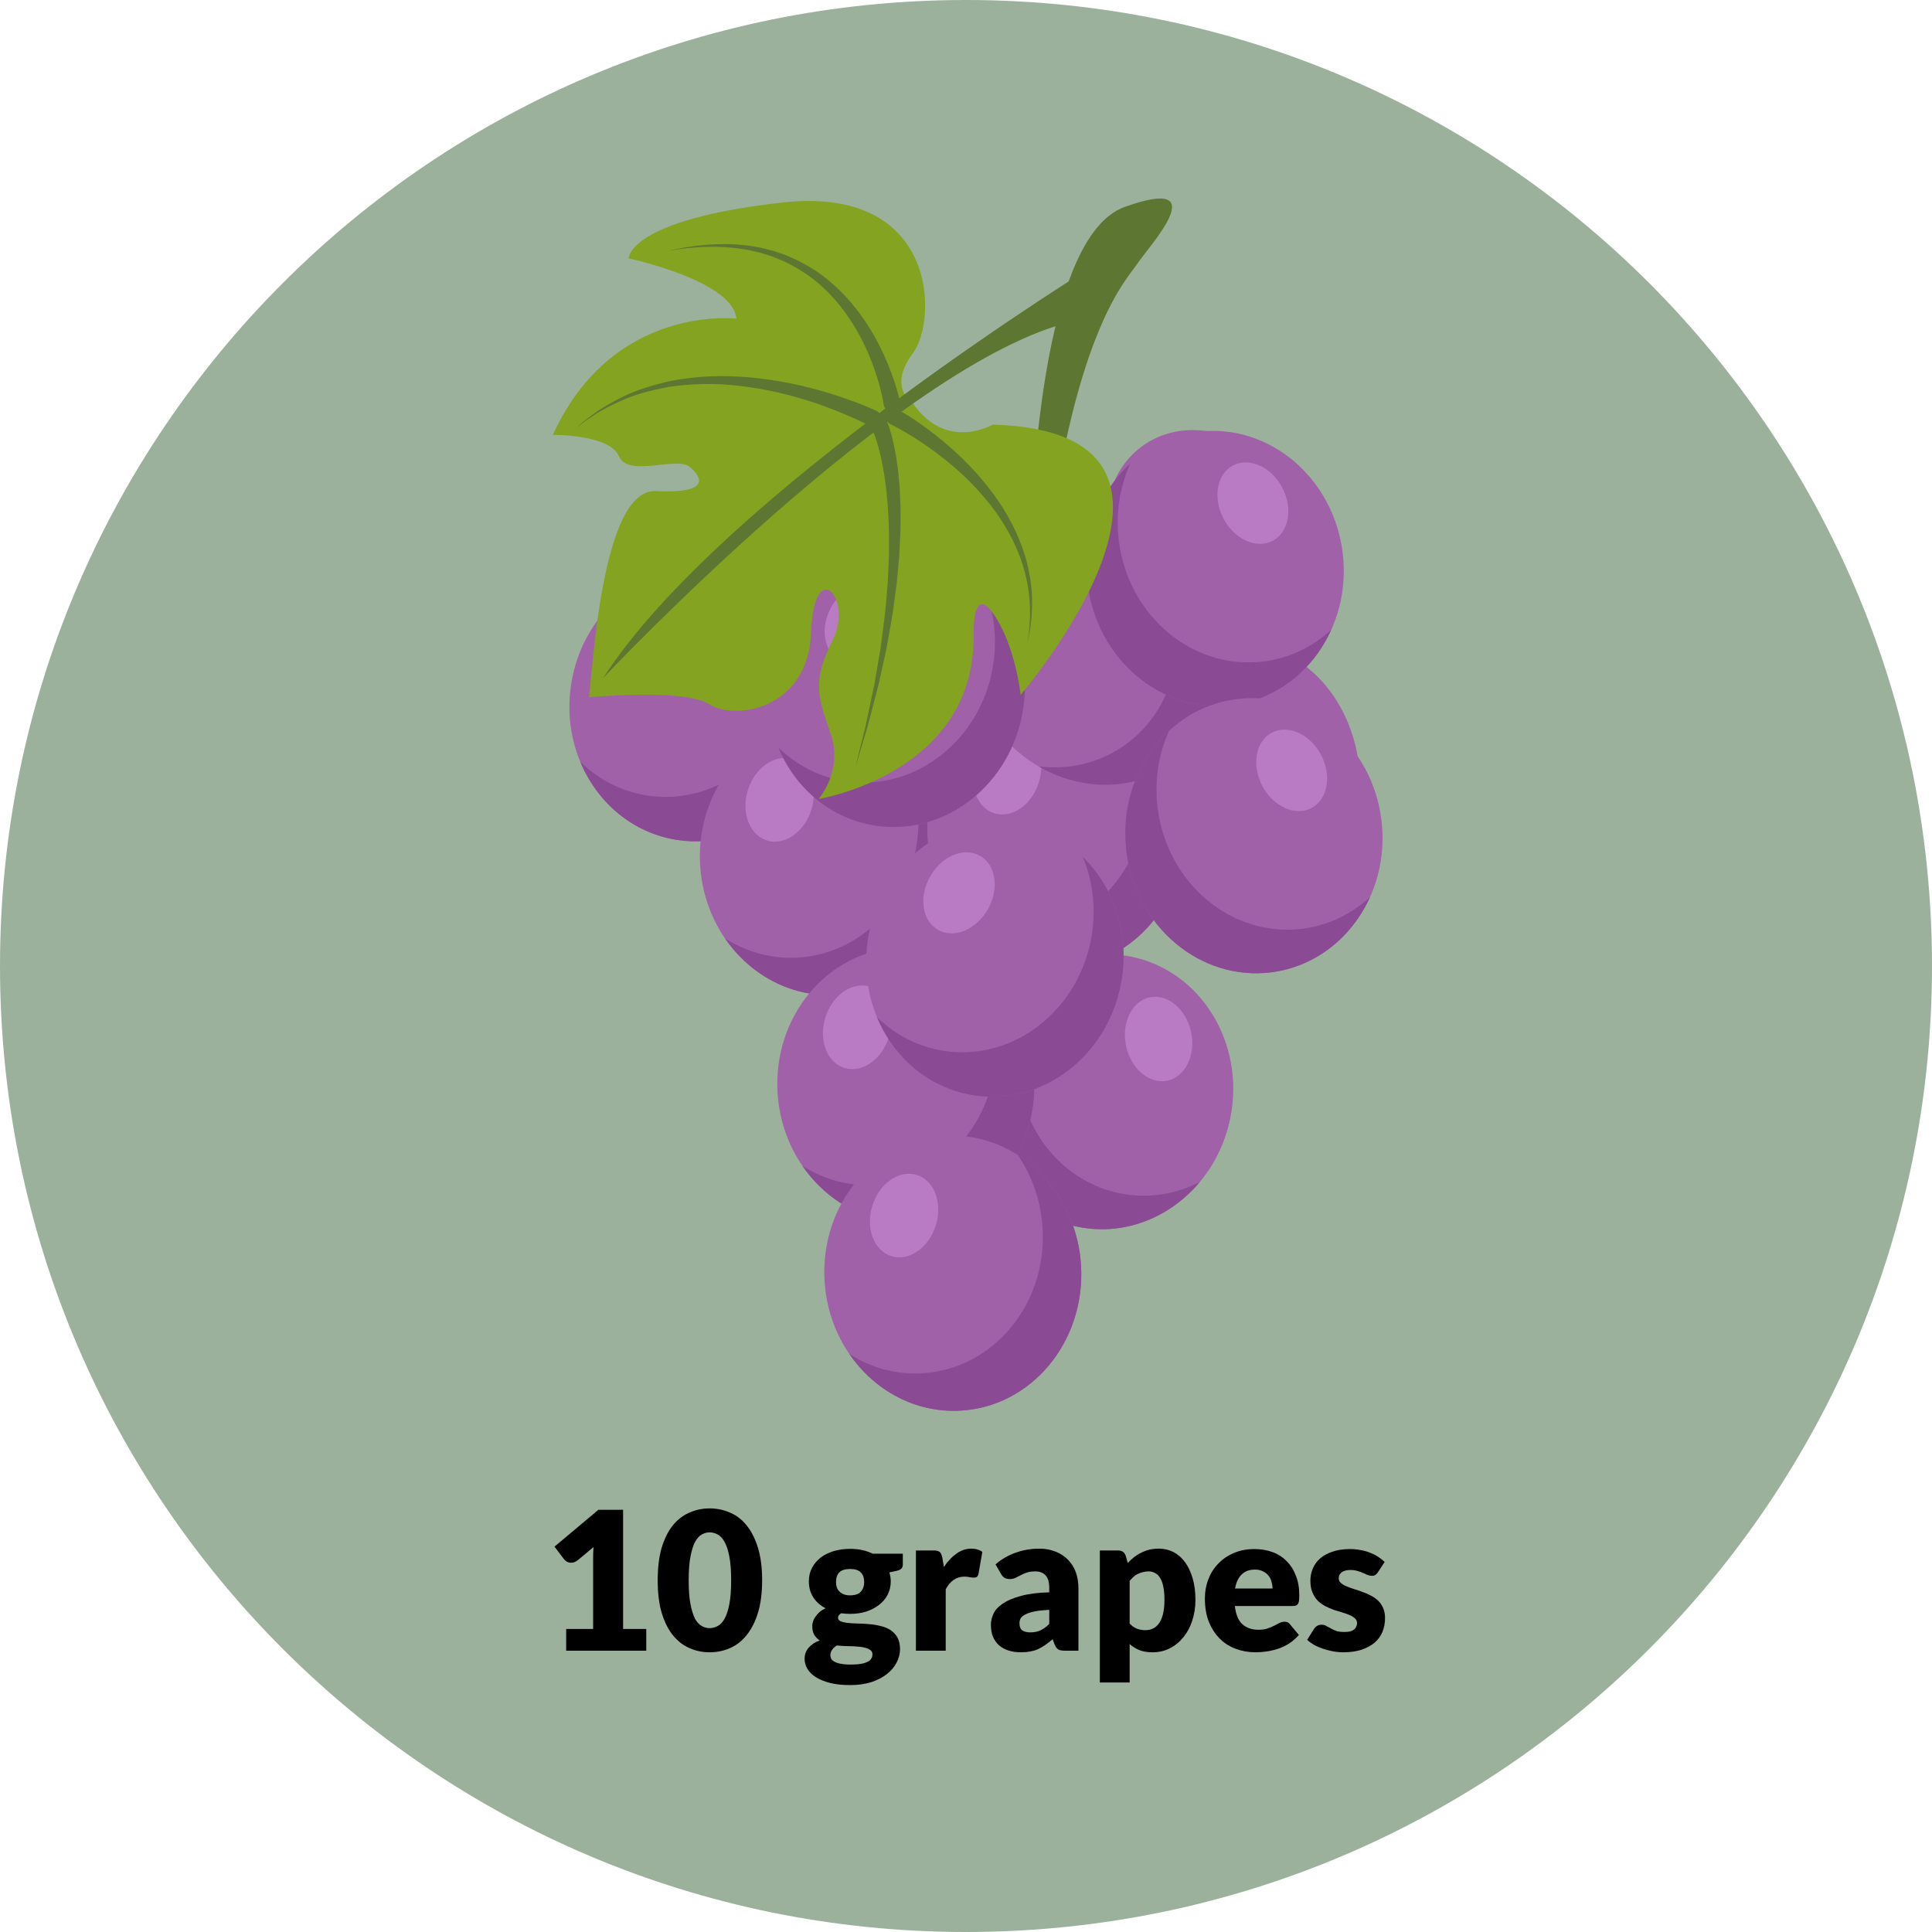 <svg xmlns="http://www.w3.org/2000/svg" xmlns:xlink="http://www.w3.org/1999/xlink" width="200" zoomAndPan="magnify" viewBox="0 0 150 150" height="200" preserveAspectRatio="xMidYMid meet" version="1.0"><defs><g/><clipPath id="8a9618c16f"><path d="M 75 0 C 33.578 0 0 33.578 0 75 C 0 116.422 33.578 150 75 150 C 116.422 150 150 116.422 150 75 C 150 33.578 116.422 0 75 0 Z M 75 0 " clip-rule="nonzero"/></clipPath><clipPath id="9a028a23ba"><path d="M 63.906 88.043 L 84 88.043 L 84 109.539 L 63.906 109.539 Z M 63.906 88.043 " clip-rule="nonzero"/></clipPath><clipPath id="49740a142c"><path d="M 65.781 89.574 L 84 89.574 L 84 109.539 L 65.781 109.539 Z M 65.781 89.574 " clip-rule="nonzero"/></clipPath><clipPath id="494d744ea6"><path d="M 87.273 54.195 L 107.344 54.195 L 107.344 75.625 L 87.273 75.625 Z M 87.273 54.195 " clip-rule="nonzero"/></clipPath><clipPath id="b163ed1d34"><path d="M 42.887 15 L 87 15 L 87 63 L 42.887 63 Z M 42.887 15 " clip-rule="nonzero"/></clipPath></defs><g clip-path="url(#8a9618c16f)"><rect x="-15" width="180" fill="#9cb19c" y="-15" height="180" fill-opacity="1"/></g><path fill="#a061a8" d="M 86.434 75 C 85.543 80.84 80.406 84.898 74.957 84.07 C 69.512 83.246 65.82 77.844 66.711 72.008 C 67.602 66.172 72.738 62.109 78.188 62.938 C 83.633 63.762 87.324 69.164 86.434 75 " fill-opacity="1" fill-rule="nonzero"/><path fill="#8a4a94" d="M 83.398 65.555 C 84.148 67.363 84.434 69.43 84.109 71.551 C 83.219 77.387 78.082 81.449 72.637 80.621 C 70.605 80.312 68.82 79.371 67.426 78.004 C 68.742 81.168 71.492 83.547 74.957 84.07 C 80.406 84.898 85.543 80.84 86.434 75 C 86.992 71.34 85.746 67.852 83.398 65.555 " fill-opacity="1" fill-rule="nonzero"/><path fill="#b97cc4" d="M 76.047 69.602 C 75.152 71.195 73.422 71.926 72.18 71.234 C 70.934 70.543 70.648 68.688 71.539 67.094 C 72.43 65.504 74.16 64.77 75.406 65.465 C 76.652 66.156 76.938 68.008 76.047 69.602 " fill-opacity="1" fill-rule="nonzero"/><path fill="#a061a8" d="M 100.535 38.035 C 100.699 38.281 100.852 38.531 100.996 38.781 C 103.34 42.957 102.668 47.887 99.328 50.105 C 96.68 51.859 93.102 51.414 90.262 49.273 C 89.301 48.551 88.43 47.637 87.699 46.547 C 86.109 44.164 85.562 41.449 85.992 39.098 C 86.336 37.195 87.32 35.531 88.91 34.477 C 89.422 34.137 89.973 33.879 90.543 33.699 C 93.914 32.648 98.078 34.344 100.535 38.035 " fill-opacity="1" fill-rule="nonzero"/><path fill="#a061a8" d="M 70.27 35.184 C 72.5 37.914 72.461 42.398 69.938 46.043 C 69.766 46.289 69.59 46.523 69.41 46.746 C 66.391 50.465 61.551 51.672 58.246 49.395 C 57.258 48.715 56.512 47.789 56.016 46.719 C 55.207 44.969 55.074 42.82 55.66 40.691 C 55.977 39.535 56.508 38.387 57.254 37.309 C 58.883 34.953 61.211 33.438 63.555 32.965 C 65.41 32.59 67.277 32.863 68.82 33.875 C 68.859 33.902 68.902 33.93 68.941 33.957 C 69.449 34.305 69.895 34.719 70.27 35.184 " fill-opacity="1" fill-rule="nonzero"/><path fill="#a061a8" d="M 105.531 59.578 C 105.559 59.816 105.578 60.059 105.59 60.305 C 105.902 66.203 102.223 71.191 97.375 71.445 C 93.754 71.633 90.504 69.125 88.965 65.379 C 88.441 64.113 88.117 62.711 88.039 61.219 C 87.754 55.758 90.883 51.078 95.195 50.211 C 95.539 50.141 95.895 50.098 96.254 50.078 C 96.957 50.043 97.648 50.105 98.312 50.262 C 102.047 51.137 105.027 54.871 105.531 59.578 " fill-opacity="1" fill-rule="nonzero"/><path fill="#a061a8" d="M 80.359 99.453 C 79.828 104.578 75.977 108.387 71.766 107.949 C 71.172 107.887 70.605 107.746 70.066 107.535 C 67.746 106.613 66 104.375 65.332 101.586 C 65.059 100.426 64.969 99.172 65.102 97.875 C 65.25 96.469 65.645 95.16 66.227 94.012 C 67.773 90.977 70.637 89.059 73.695 89.375 C 74.309 89.438 74.895 89.59 75.445 89.812 C 78.699 91.133 80.816 95.066 80.359 99.453 " fill-opacity="1" fill-rule="nonzero"/><path fill="#a061a8" d="M 64.062 56.145 C 63.172 61.98 58.035 66.043 52.59 65.215 C 47.141 64.387 43.449 58.988 44.34 53.148 C 45.234 47.312 50.371 43.25 55.816 44.078 C 61.262 44.906 64.953 50.309 64.062 56.145 " fill-opacity="1" fill-rule="nonzero"/><path fill="#8a4a94" d="M 61.027 46.695 C 61.781 48.508 62.066 50.57 61.742 52.695 C 60.852 58.531 55.715 62.594 50.266 61.766 C 48.238 61.457 46.449 60.512 45.055 59.148 C 46.371 62.312 49.125 64.688 52.59 65.215 C 58.035 66.043 63.172 61.98 64.062 56.145 C 64.621 52.484 63.379 48.992 61.027 46.695 " fill-opacity="1" fill-rule="nonzero"/><path fill="#b97cc4" d="M 53.676 50.746 C 52.785 52.34 51.051 53.07 49.809 52.379 C 48.562 51.684 48.277 49.832 49.168 48.238 C 50.059 46.645 51.793 45.914 53.035 46.605 C 54.281 47.301 54.566 49.152 53.676 50.746 " fill-opacity="1" fill-rule="nonzero"/><path fill="#a061a8" d="M 75.895 83.266 C 75.004 89.102 78.699 94.504 84.145 95.332 C 89.59 96.16 94.727 92.098 95.617 86.262 C 96.508 80.426 92.816 75.023 87.371 74.195 C 81.926 73.367 76.789 77.43 75.895 83.266 " fill-opacity="1" fill-rule="nonzero"/><path fill="#8a4a94" d="M 81.613 75.148 C 80.355 76.652 79.469 78.539 79.141 80.66 C 78.25 86.5 81.945 91.898 87.391 92.727 C 89.418 93.035 91.406 92.664 93.145 91.773 C 90.945 94.402 87.609 95.859 84.145 95.332 C 78.699 94.504 75.004 89.102 75.895 83.266 C 76.457 79.605 78.684 76.645 81.613 75.148 " fill-opacity="1" fill-rule="nonzero"/><path fill="#b97cc4" d="M 87.426 81.195 C 87.801 82.98 89.234 84.191 90.629 83.902 C 92.023 83.609 92.852 81.926 92.477 80.137 C 92.098 78.352 90.664 77.141 89.27 77.434 C 87.875 77.727 87.051 79.41 87.426 81.195 " fill-opacity="1" fill-rule="nonzero"/><path fill="#a061a8" d="M 73.41 43.465 C 72.52 49.301 67.383 53.363 61.938 52.535 C 56.492 51.707 52.797 46.305 53.691 40.469 C 54.582 34.633 59.719 30.57 65.164 31.398 C 70.609 32.227 74.301 37.629 73.41 43.465 " fill-opacity="1" fill-rule="nonzero"/><path fill="#8a4a94" d="M 70.375 34.016 C 71.129 35.824 71.414 37.891 71.09 40.016 C 70.199 45.852 65.062 49.91 59.617 49.086 C 57.586 48.777 55.801 47.832 54.402 46.469 C 55.719 49.629 58.473 52.008 61.938 52.535 C 67.383 53.363 72.52 49.301 73.41 43.465 C 73.973 39.805 72.727 36.312 70.375 34.016 " fill-opacity="1" fill-rule="nonzero"/><path fill="#b97cc4" d="M 63.023 38.066 C 62.133 39.66 60.402 40.391 59.156 39.695 C 57.914 39.004 57.625 37.152 58.516 35.559 C 59.41 33.965 61.141 33.234 62.387 33.926 C 63.629 34.617 63.914 36.473 63.023 38.066 " fill-opacity="1" fill-rule="nonzero"/><path fill="#a061a8" d="M 74.273 66.023 C 74.602 71.918 70.41 76.945 64.91 77.25 C 59.41 77.555 54.684 73.023 54.355 67.129 C 54.027 61.234 58.219 56.211 63.719 55.906 C 69.219 55.598 73.945 60.129 74.273 66.023 " fill-opacity="1" fill-rule="nonzero"/><path fill="#8a4a94" d="M 69.359 57.398 C 70.469 59.016 71.172 60.98 71.293 63.125 C 71.621 69.02 67.43 74.043 61.93 74.348 C 59.879 74.465 57.938 73.906 56.289 72.855 C 58.23 75.68 61.41 77.445 64.91 77.25 C 70.41 76.945 74.602 71.918 74.273 66.023 C 74.066 62.328 72.133 59.168 69.359 57.398 " fill-opacity="1" fill-rule="nonzero"/><path fill="#b97cc4" d="M 62.996 62.867 C 62.453 64.609 60.906 65.68 59.547 65.254 C 58.188 64.832 57.523 63.078 58.07 61.336 C 58.613 59.594 60.16 58.523 61.52 58.945 C 62.879 59.371 63.543 61.125 62.996 62.867 " fill-opacity="1" fill-rule="nonzero"/><path fill="#a061a8" d="M 91.93 63.914 C 92.262 69.809 88.07 74.836 82.57 75.141 C 77.07 75.445 72.344 70.914 72.012 65.02 C 71.684 59.125 75.875 54.102 81.379 53.793 C 86.879 53.488 91.602 58.02 91.93 63.914 " fill-opacity="1" fill-rule="nonzero"/><path fill="#8a4a94" d="M 87.016 55.289 C 88.125 56.906 88.832 58.867 88.949 61.016 C 89.277 66.91 85.086 71.934 79.586 72.238 C 77.535 72.352 75.594 71.793 73.945 70.746 C 75.887 73.57 79.07 75.336 82.57 75.141 C 88.07 74.836 92.262 69.809 91.93 63.914 C 91.727 60.219 89.789 57.055 87.016 55.289 " fill-opacity="1" fill-rule="nonzero"/><path fill="#b97cc4" d="M 80.652 60.758 C 80.109 62.5 78.566 63.566 77.203 63.145 C 75.844 62.723 75.184 60.969 75.727 59.227 C 76.273 57.484 77.816 56.414 79.176 56.836 C 80.539 57.262 81.199 59.016 80.652 60.758 " fill-opacity="1" fill-rule="nonzero"/><path fill="#a061a8" d="M 80.285 83.684 C 80.613 89.578 76.422 94.605 70.922 94.91 C 65.422 95.215 60.695 90.688 60.367 84.789 C 60.039 78.895 64.23 73.871 69.73 73.566 C 75.23 73.258 79.957 77.789 80.285 83.684 " fill-opacity="1" fill-rule="nonzero"/><path fill="#8a4a94" d="M 75.371 75.059 C 76.48 76.676 77.184 78.641 77.305 80.785 C 77.633 86.68 73.441 91.703 67.941 92.012 C 65.891 92.125 63.949 91.566 62.301 90.516 C 64.238 93.34 67.422 95.105 70.922 94.91 C 76.422 94.605 80.613 89.578 80.285 83.684 C 80.078 79.988 78.141 76.828 75.371 75.059 " fill-opacity="1" fill-rule="nonzero"/><path fill="#b97cc4" d="M 69.008 80.527 C 68.465 82.27 66.918 83.34 65.559 82.914 C 64.199 82.492 63.535 80.738 64.082 78.996 C 64.625 77.254 66.172 76.184 67.531 76.605 C 68.891 77.031 69.555 78.785 69.008 80.527 " fill-opacity="1" fill-rule="nonzero"/><g clip-path="url(#9a028a23ba)"><path fill="#a061a8" d="M 83.934 98.297 C 84.262 104.191 80.07 109.219 74.57 109.523 C 69.07 109.832 64.344 105.301 64.016 99.402 C 63.688 93.508 67.879 88.484 73.379 88.18 C 78.879 87.875 83.605 92.402 83.934 98.297 " fill-opacity="1" fill-rule="nonzero"/></g><g clip-path="url(#49740a142c)"><path fill="#8a4a94" d="M 79.02 89.672 C 80.129 91.289 80.832 93.254 80.949 95.398 C 81.281 101.293 77.086 106.316 71.586 106.625 C 69.539 106.738 67.594 106.18 65.949 105.129 C 67.887 107.953 71.07 109.719 74.57 109.523 C 80.07 109.219 84.262 104.191 83.934 98.297 C 83.727 94.602 81.789 91.441 79.02 89.672 " fill-opacity="1" fill-rule="nonzero"/></g><path fill="#b97cc4" d="M 72.656 95.141 C 72.109 96.883 70.566 97.953 69.207 97.527 C 67.848 97.105 67.184 95.352 67.73 93.609 C 68.273 91.867 69.816 90.797 71.18 91.223 C 72.539 91.645 73.199 93.398 72.656 95.141 " fill-opacity="1" fill-rule="nonzero"/><path fill="#a061a8" d="M 93.961 45.652 C 96.789 50.84 95.156 57.172 90.316 59.793 C 85.477 62.418 79.258 60.34 76.434 55.152 C 73.605 49.965 75.238 43.633 80.078 41.008 C 84.918 38.387 91.133 40.465 93.961 45.652 " fill-opacity="1" fill-rule="nonzero"/><path fill="#8a4a94" d="M 85.816 39.953 C 87.512 40.941 88.992 42.414 90.02 44.305 C 92.848 49.492 91.215 55.82 86.375 58.445 C 84.57 59.422 82.574 59.746 80.637 59.5 C 83.602 61.227 87.234 61.465 90.316 59.793 C 95.156 57.172 96.789 50.84 93.961 45.652 C 92.188 42.398 89.082 40.367 85.816 39.953 " fill-opacity="1" fill-rule="nonzero"/><path fill="#b97cc4" d="M 82.414 47.609 C 82.668 49.418 81.73 51.043 80.32 51.242 C 78.91 51.441 77.559 50.137 77.305 48.328 C 77.047 46.52 77.984 44.895 79.395 44.699 C 80.809 44.5 82.156 45.805 82.414 47.609 " fill-opacity="1" fill-rule="nonzero"/><path fill="#a061a8" d="M 84.445 45.344 C 85.164 51.203 90.18 55.414 95.648 54.746 C 101.117 54.074 104.965 48.785 104.246 42.922 C 103.523 37.062 98.508 32.855 93.039 33.523 C 87.57 34.191 83.723 39.484 84.445 45.344 " fill-opacity="1" fill-rule="nonzero"/><path fill="#8a4a94" d="M 87.754 35.988 C 86.949 37.777 86.602 39.832 86.863 41.965 C 87.586 47.824 92.602 52.031 98.07 51.363 C 100.109 51.113 101.922 50.223 103.355 48.898 C 101.945 52.023 99.125 54.32 95.648 54.746 C 90.18 55.414 85.164 51.203 84.445 45.344 C 83.992 41.668 85.34 38.219 87.754 35.988 " fill-opacity="1" fill-rule="nonzero"/><path fill="#b97cc4" d="M 94.984 40.25 C 95.828 41.867 97.539 42.648 98.801 41.992 C 100.066 41.336 100.406 39.492 99.562 37.875 C 98.719 36.254 97.008 35.477 95.742 36.133 C 94.48 36.785 94.141 38.629 94.984 40.25 " fill-opacity="1" fill-rule="nonzero"/><g clip-path="url(#494d744ea6)"><path fill="#a061a8" d="M 87.453 66.094 C 88.176 71.953 93.191 76.164 98.66 75.496 C 104.129 74.824 107.977 69.535 107.254 63.672 C 106.535 57.812 101.52 53.605 96.051 54.273 C 90.582 54.941 86.734 60.234 87.453 66.094 " fill-opacity="1" fill-rule="nonzero"/></g><path fill="#8a4a94" d="M 90.766 56.738 C 89.957 58.523 89.613 60.582 89.875 62.715 C 90.598 68.574 95.613 72.781 101.082 72.113 C 103.117 71.863 104.93 70.973 106.367 69.648 C 104.957 72.77 102.137 75.07 98.66 75.496 C 93.191 76.164 88.176 71.953 87.453 66.094 C 87.004 62.418 88.348 58.965 90.766 56.738 " fill-opacity="1" fill-rule="nonzero"/><path fill="#b97cc4" d="M 97.996 61 C 98.84 62.617 100.551 63.398 101.812 62.742 C 103.078 62.086 103.418 60.242 102.574 58.625 C 101.727 57.004 100.02 56.227 98.754 56.879 C 97.492 57.535 97.152 59.379 97.996 61 " fill-opacity="1" fill-rule="nonzero"/><path fill="#a061a8" d="M 79.438 55.031 C 78.547 60.867 73.41 64.93 67.965 64.102 C 62.52 63.273 58.824 57.875 59.719 52.035 C 60.609 46.199 65.746 42.141 71.191 42.965 C 76.637 43.793 80.332 49.195 79.438 55.031 " fill-opacity="1" fill-rule="nonzero"/><path fill="#8a4a94" d="M 76.402 45.582 C 77.156 47.391 77.441 49.457 77.117 51.582 C 76.227 57.418 71.09 61.48 65.641 60.652 C 63.613 60.344 61.828 59.398 60.43 58.035 C 61.746 61.195 64.5 63.574 67.965 64.102 C 73.41 64.93 78.547 60.867 79.438 55.031 C 79.996 51.371 78.754 47.879 76.402 45.582 " fill-opacity="1" fill-rule="nonzero"/><path fill="#b97cc4" d="M 69.051 49.633 C 68.16 51.227 66.43 51.957 65.184 51.262 C 63.941 50.57 63.652 48.719 64.543 47.125 C 65.438 45.531 67.168 44.801 68.414 45.492 C 69.656 46.188 69.941 48.039 69.051 49.633 " fill-opacity="1" fill-rule="nonzero"/><path fill="#a061a8" d="M 87.102 75.973 C 86.207 81.809 81.07 85.871 75.625 85.043 C 70.18 84.215 66.488 78.812 67.379 72.977 C 68.27 67.141 73.406 63.078 78.852 63.906 C 84.297 64.734 87.992 70.137 87.102 75.973 " fill-opacity="1" fill-rule="nonzero"/><path fill="#8a4a94" d="M 84.062 66.523 C 84.816 68.332 85.102 70.398 84.777 72.523 C 83.887 78.359 78.75 82.418 73.305 81.594 C 71.273 81.285 69.488 80.34 68.09 78.977 C 69.41 82.137 72.16 84.516 75.625 85.043 C 81.07 85.871 86.207 81.809 87.102 75.973 C 87.66 72.309 86.414 68.82 84.062 66.523 " fill-opacity="1" fill-rule="nonzero"/><path fill="#b97cc4" d="M 76.711 70.574 C 75.82 72.168 74.09 72.895 72.844 72.203 C 71.602 71.512 71.312 69.66 72.207 68.066 C 73.098 66.473 74.828 65.742 76.074 66.434 C 77.316 67.125 77.602 68.98 76.711 70.574 " fill-opacity="1" fill-rule="nonzero"/><path fill="#5d7632" d="M 80.012 42.555 C 80.012 42.555 80.234 18.594 87.32 16.066 C 94.402 13.535 89.238 19.082 88.328 20.438 C 87.414 21.793 83.582 25.52 81.305 42.75 L 80.012 42.555 " fill-opacity="1" fill-rule="nonzero"/><g clip-path="url(#b163ed1d34)"><path fill="#83a321" d="M 70.891 31.332 C 70.891 31.332 68.863 30.141 70.859 27.453 C 72.855 24.77 72.77 14.383 60.754 15.723 C 48.738 17.062 48.809 20.062 48.809 20.062 C 48.809 20.062 56.918 21.781 57.172 24.742 C 57.172 24.742 47.566 23.566 42.926 33.762 C 42.926 33.762 47.34 33.727 48.051 35.418 C 48.762 37.105 52.547 35.398 53.562 36.254 C 54.578 37.109 55.098 38.332 50.895 38.133 C 46.695 37.938 46.008 52.246 45.719 54.137 C 45.719 54.137 53.145 53.418 55.07 54.68 C 56.992 55.938 62.754 55.141 62.973 49.109 C 63.188 43.078 66.285 46.449 64.641 49.715 C 62.996 52.98 63.527 54.117 64.5 56.988 C 65.473 59.859 63.555 62.031 63.555 62.031 C 63.555 62.031 75.934 60.043 75.59 49.004 C 75.59 49.004 75.539 45.305 77.191 47.754 C 78.848 50.199 79.242 53.953 79.242 53.953 C 79.242 53.953 96.734 33.492 77.07 32.969 C 77.07 32.969 73.496 35.078 70.891 31.332 " fill-opacity="1" fill-rule="nonzero"/></g><path fill="#5d7632" d="M 85.246 20.41 C 85.246 20.41 56.07 38.305 46.832 52.637 C 46.832 52.637 69.98 28.023 83.316 24.949 L 85.246 20.41 " fill-opacity="1" fill-rule="nonzero"/><path fill="#5d7632" d="M 68.938 32.914 C 69.066 33.242 69.137 33.504 69.223 33.797 C 69.293 34.082 69.363 34.363 69.422 34.648 C 69.477 34.934 69.535 35.215 69.582 35.5 L 69.703 36.355 C 69.746 36.637 69.762 36.926 69.789 37.207 C 69.812 37.492 69.852 37.777 69.859 38.062 L 69.898 38.914 C 69.914 39.199 69.922 39.484 69.918 39.766 C 69.91 40.336 69.934 40.902 69.898 41.469 L 69.816 43.164 L 69.664 44.852 L 69.625 45.273 L 69.566 45.695 L 69.453 46.531 C 69.324 47.652 69.105 48.758 68.914 49.867 C 68.824 50.422 68.684 50.969 68.57 51.52 L 68.207 53.164 C 67.922 54.254 67.648 55.34 67.355 56.426 L 66.387 59.648 L 67.199 56.387 L 67.895 53.098 L 68.176 51.445 C 68.262 50.891 68.379 50.344 68.438 49.789 C 68.578 48.68 68.742 47.574 68.82 46.461 L 68.891 45.629 L 68.926 45.211 L 68.945 44.797 L 69.02 43.129 L 69.02 41.461 C 69.023 40.906 68.977 40.355 68.961 39.801 C 68.949 39.523 68.926 39.25 68.898 38.977 L 68.824 38.152 C 68.805 37.875 68.75 37.605 68.719 37.332 C 68.676 37.062 68.648 36.785 68.594 36.52 L 68.441 35.711 L 68.254 34.922 C 68.188 34.656 68.109 34.402 68.031 34.145 C 67.949 33.902 67.855 33.629 67.77 33.438 L 67.758 33.414 C 67.609 33.094 67.754 32.715 68.074 32.57 C 68.395 32.422 68.777 32.562 68.922 32.883 C 68.926 32.895 68.934 32.902 68.938 32.914 " fill-opacity="1" fill-rule="nonzero"/><path fill="#5d7632" d="M 69.73 31.805 C 70.574 32.285 71.328 32.801 72.078 33.355 C 72.824 33.91 73.539 34.508 74.223 35.133 C 75.586 36.387 76.812 37.801 77.816 39.359 C 78.801 40.922 79.562 42.648 79.902 44.461 C 80.266 46.266 80.18 48.133 79.773 49.902 C 80.074 48.113 80.047 46.266 79.59 44.527 C 79.156 42.785 78.324 41.164 77.285 39.715 C 76.23 38.273 74.973 36.984 73.59 35.855 C 72.898 35.289 72.18 34.762 71.434 34.27 C 70.695 33.785 69.91 33.316 69.148 32.938 L 69.129 32.93 C 68.812 32.773 68.684 32.391 68.84 32.074 C 68.996 31.758 69.383 31.629 69.699 31.785 C 69.707 31.789 69.723 31.797 69.73 31.805 " fill-opacity="1" fill-rule="nonzero"/><path fill="#5d7632" d="M 67.453 33.031 C 66.602 32.582 65.668 32.18 64.742 31.816 C 63.809 31.449 62.859 31.133 61.895 30.855 C 59.969 30.305 57.984 29.949 55.98 29.836 C 54.977 29.789 53.969 29.812 52.969 29.91 C 51.969 30 50.98 30.203 50.012 30.477 C 49.035 30.738 48.105 31.141 47.207 31.598 L 46.543 31.965 C 46.324 32.094 46.117 32.242 45.902 32.375 L 45.582 32.586 L 45.281 32.816 L 44.676 33.277 L 45.254 32.781 L 45.547 32.539 L 45.855 32.312 C 46.062 32.164 46.266 32.004 46.477 31.863 L 47.129 31.461 C 48.012 30.949 48.938 30.492 49.914 30.172 C 50.887 29.844 51.891 29.582 52.91 29.434 C 53.93 29.281 54.961 29.207 55.992 29.199 C 58.059 29.207 60.121 29.465 62.137 29.93 C 63.141 30.16 64.141 30.438 65.121 30.766 C 66.109 31.094 67.062 31.445 68.039 31.898 C 68.359 32.047 68.5 32.426 68.352 32.746 C 68.203 33.066 67.82 33.203 67.5 33.059 C 67.488 33.051 67.48 33.047 67.473 33.043 L 67.453 33.031 " fill-opacity="1" fill-rule="nonzero"/><path fill="#5d7632" d="M 68.617 31.441 C 68.551 31.008 68.441 30.523 68.32 30.066 C 68.199 29.602 68.055 29.145 67.898 28.688 C 67.582 27.781 67.199 26.895 66.742 26.047 C 65.828 24.355 64.617 22.812 63.086 21.629 C 62.32 21.047 61.477 20.555 60.59 20.168 L 59.91 19.898 L 59.215 19.68 C 58.98 19.602 58.742 19.555 58.504 19.5 C 58.262 19.453 58.027 19.379 57.785 19.355 C 55.848 19.039 53.844 19.121 51.895 19.477 C 53.82 19.02 55.832 18.824 57.828 19.039 C 58.082 19.051 58.324 19.113 58.574 19.148 C 58.82 19.191 59.07 19.227 59.312 19.297 L 60.047 19.48 L 60.766 19.723 C 61.711 20.078 62.621 20.543 63.465 21.117 C 65.141 22.273 66.516 23.84 67.574 25.57 C 68.105 26.441 68.559 27.352 68.945 28.293 C 69.137 28.766 69.316 29.242 69.473 29.727 C 69.629 30.219 69.77 30.691 69.879 31.23 C 69.953 31.574 69.73 31.914 69.387 31.988 C 69.039 32.059 68.699 31.836 68.629 31.492 C 68.625 31.48 68.625 31.469 68.621 31.461 L 68.617 31.441 " fill-opacity="1" fill-rule="nonzero"/><g fill="#000000" fill-opacity="1"><g transform="translate(42.066, 128.159)"><g><path d="M 1.891 -1.688 L 3.984 -1.688 L 3.984 -7.188 C 3.984 -7.457 3.992 -7.742 4.016 -8.047 L 2.781 -7.016 C 2.695 -6.953 2.613 -6.906 2.531 -6.875 C 2.457 -6.844 2.379 -6.828 2.297 -6.828 C 2.172 -6.828 2.055 -6.852 1.953 -6.906 C 1.848 -6.969 1.77 -7.035 1.719 -7.109 L 0.984 -8.078 L 4.391 -10.938 L 6.312 -10.938 L 6.312 -1.688 L 8.109 -1.688 L 8.109 0 L 1.891 0 Z M 1.891 -1.688 "/></g></g></g><g fill="#000000" fill-opacity="1"><g transform="translate(50.766, 128.159)"><g><path d="M 8.406 -5.469 C 8.406 -4.508 8.301 -3.68 8.094 -2.984 C 7.883 -2.285 7.598 -1.707 7.234 -1.25 C 6.879 -0.789 6.453 -0.445 5.953 -0.219 C 5.453 0.008 4.91 0.125 4.328 0.125 C 3.754 0.125 3.219 0.008 2.719 -0.219 C 2.227 -0.445 1.801 -0.789 1.438 -1.25 C 1.082 -1.707 0.801 -2.285 0.594 -2.984 C 0.395 -3.68 0.297 -4.508 0.297 -5.469 C 0.297 -6.426 0.395 -7.254 0.594 -7.953 C 0.801 -8.648 1.082 -9.227 1.438 -9.688 C 1.801 -10.145 2.227 -10.484 2.719 -10.703 C 3.219 -10.93 3.754 -11.047 4.328 -11.047 C 4.91 -11.047 5.453 -10.93 5.953 -10.703 C 6.453 -10.484 6.879 -10.145 7.234 -9.688 C 7.598 -9.227 7.883 -8.648 8.094 -7.953 C 8.301 -7.254 8.406 -6.426 8.406 -5.469 Z M 6 -5.469 C 6 -6.219 5.953 -6.832 5.859 -7.312 C 5.766 -7.801 5.641 -8.18 5.484 -8.453 C 5.328 -8.734 5.145 -8.926 4.938 -9.031 C 4.738 -9.133 4.535 -9.188 4.328 -9.188 C 4.129 -9.188 3.93 -9.133 3.734 -9.031 C 3.535 -8.926 3.359 -8.734 3.203 -8.453 C 3.055 -8.18 2.938 -7.801 2.844 -7.312 C 2.75 -6.832 2.703 -6.219 2.703 -5.469 C 2.703 -4.707 2.75 -4.086 2.844 -3.609 C 2.938 -3.129 3.055 -2.75 3.203 -2.469 C 3.359 -2.195 3.535 -2.008 3.734 -1.906 C 3.93 -1.801 4.129 -1.75 4.328 -1.75 C 4.535 -1.75 4.738 -1.801 4.938 -1.906 C 5.145 -2.008 5.328 -2.195 5.484 -2.469 C 5.641 -2.75 5.766 -3.129 5.859 -3.609 C 5.953 -4.086 6 -4.707 6 -5.469 Z M 6 -5.469 "/></g></g></g><g fill="#000000" fill-opacity="1"><g transform="translate(59.466, 128.159)"><g/></g></g><g fill="#000000" fill-opacity="1"><g transform="translate(62.361, 128.159)"><g><path d="M 3.641 -7.906 C 3.973 -7.906 4.285 -7.875 4.578 -7.812 C 4.867 -7.75 5.141 -7.656 5.391 -7.531 L 7.734 -7.531 L 7.734 -6.688 C 7.734 -6.562 7.695 -6.457 7.625 -6.375 C 7.551 -6.301 7.43 -6.242 7.266 -6.203 L 6.688 -6.078 C 6.758 -5.859 6.797 -5.629 6.797 -5.391 C 6.797 -4.992 6.711 -4.641 6.547 -4.328 C 6.391 -4.023 6.164 -3.766 5.875 -3.547 C 5.594 -3.328 5.258 -3.156 4.875 -3.031 C 4.5 -2.914 4.086 -2.859 3.641 -2.859 C 3.398 -2.859 3.172 -2.875 2.953 -2.906 C 2.785 -2.812 2.703 -2.695 2.703 -2.562 C 2.703 -2.438 2.77 -2.344 2.906 -2.281 C 3.039 -2.227 3.219 -2.188 3.438 -2.156 C 3.664 -2.133 3.926 -2.117 4.219 -2.109 C 4.508 -2.109 4.805 -2.094 5.109 -2.062 C 5.41 -2.039 5.703 -1.992 5.984 -1.922 C 6.273 -1.859 6.535 -1.754 6.766 -1.609 C 6.992 -1.461 7.176 -1.27 7.312 -1.031 C 7.445 -0.789 7.516 -0.484 7.516 -0.109 C 7.516 0.242 7.426 0.586 7.25 0.922 C 7.082 1.254 6.832 1.551 6.5 1.812 C 6.176 2.07 5.773 2.281 5.297 2.438 C 4.816 2.594 4.266 2.672 3.641 2.672 C 3.035 2.672 2.508 2.613 2.062 2.5 C 1.625 2.383 1.258 2.234 0.969 2.047 C 0.676 1.859 0.457 1.641 0.312 1.391 C 0.176 1.148 0.109 0.898 0.109 0.641 C 0.109 0.297 0.211 0.004 0.422 -0.234 C 0.629 -0.473 0.914 -0.66 1.281 -0.797 C 1.102 -0.91 0.961 -1.055 0.859 -1.234 C 0.754 -1.41 0.703 -1.641 0.703 -1.922 C 0.703 -2.035 0.723 -2.156 0.766 -2.281 C 0.805 -2.406 0.867 -2.523 0.953 -2.641 C 1.035 -2.766 1.141 -2.883 1.266 -3 C 1.398 -3.113 1.555 -3.211 1.734 -3.297 C 1.328 -3.504 1.008 -3.785 0.781 -4.141 C 0.551 -4.504 0.438 -4.922 0.438 -5.391 C 0.438 -5.773 0.52 -6.125 0.688 -6.438 C 0.852 -6.75 1.078 -7.016 1.359 -7.234 C 1.648 -7.453 1.988 -7.617 2.375 -7.734 C 2.77 -7.848 3.191 -7.906 3.641 -7.906 Z M 5.375 0.281 C 5.375 0.156 5.332 0.055 5.25 -0.016 C 5.176 -0.086 5.07 -0.145 4.938 -0.188 C 4.801 -0.238 4.645 -0.273 4.469 -0.297 C 4.289 -0.316 4.098 -0.332 3.891 -0.344 C 3.691 -0.352 3.484 -0.359 3.266 -0.359 C 3.047 -0.367 2.828 -0.383 2.609 -0.406 C 2.461 -0.312 2.344 -0.203 2.25 -0.078 C 2.156 0.047 2.109 0.188 2.109 0.344 C 2.109 0.445 2.129 0.539 2.172 0.625 C 2.223 0.719 2.312 0.797 2.438 0.859 C 2.562 0.93 2.723 0.984 2.922 1.016 C 3.117 1.055 3.375 1.078 3.688 1.078 C 4.02 1.078 4.297 1.055 4.516 1.016 C 4.734 0.973 4.906 0.914 5.031 0.844 C 5.156 0.781 5.242 0.695 5.297 0.594 C 5.348 0.5 5.375 0.395 5.375 0.281 Z M 3.641 -4.297 C 4.023 -4.297 4.301 -4.391 4.469 -4.578 C 4.645 -4.773 4.734 -5.023 4.734 -5.328 C 4.734 -5.648 4.645 -5.898 4.469 -6.078 C 4.301 -6.254 4.023 -6.344 3.641 -6.344 C 3.254 -6.344 2.973 -6.254 2.797 -6.078 C 2.629 -5.898 2.547 -5.648 2.547 -5.328 C 2.547 -5.18 2.566 -5.047 2.609 -4.922 C 2.648 -4.797 2.719 -4.688 2.812 -4.594 C 2.906 -4.5 3.02 -4.426 3.156 -4.375 C 3.289 -4.32 3.453 -4.297 3.641 -4.297 Z M 3.641 -4.297 "/></g></g></g><g fill="#000000" fill-opacity="1"><g transform="translate(70.206, 128.159)"><g><path d="M 0.906 0 L 0.906 -7.781 L 2.281 -7.781 C 2.395 -7.781 2.488 -7.77 2.562 -7.75 C 2.645 -7.727 2.711 -7.695 2.766 -7.656 C 2.816 -7.613 2.852 -7.555 2.875 -7.484 C 2.906 -7.41 2.93 -7.328 2.953 -7.234 L 3.078 -6.5 C 3.367 -6.938 3.691 -7.281 4.047 -7.531 C 4.398 -7.789 4.785 -7.922 5.203 -7.922 C 5.555 -7.922 5.844 -7.836 6.062 -7.672 L 5.766 -5.969 C 5.742 -5.863 5.703 -5.785 5.641 -5.734 C 5.578 -5.691 5.5 -5.672 5.406 -5.672 C 5.312 -5.672 5.207 -5.68 5.094 -5.703 C 4.977 -5.734 4.836 -5.75 4.672 -5.75 C 4.055 -5.75 3.57 -5.422 3.219 -4.766 L 3.219 0 Z M 0.906 0 "/></g></g></g><g fill="#000000" fill-opacity="1"><g transform="translate(76.401, 128.159)"><g><path d="M 6.266 0 C 6.047 0 5.879 -0.031 5.766 -0.094 C 5.66 -0.156 5.566 -0.281 5.484 -0.469 L 5.328 -0.891 C 5.129 -0.723 4.941 -0.578 4.766 -0.453 C 4.586 -0.328 4.398 -0.219 4.203 -0.125 C 4.016 -0.039 3.812 0.02 3.594 0.062 C 3.375 0.102 3.129 0.125 2.859 0.125 C 2.504 0.125 2.18 0.078 1.891 -0.016 C 1.609 -0.109 1.363 -0.242 1.156 -0.422 C 0.957 -0.609 0.801 -0.832 0.688 -1.094 C 0.582 -1.363 0.531 -1.676 0.531 -2.031 C 0.531 -2.301 0.598 -2.582 0.734 -2.875 C 0.867 -3.164 1.109 -3.426 1.453 -3.656 C 1.805 -3.895 2.273 -4.094 2.859 -4.25 C 3.441 -4.414 4.176 -4.508 5.062 -4.531 L 5.062 -4.859 C 5.062 -5.316 4.969 -5.645 4.781 -5.844 C 4.594 -6.051 4.328 -6.156 3.984 -6.156 C 3.711 -6.156 3.488 -6.125 3.312 -6.062 C 3.133 -6 2.977 -5.93 2.844 -5.859 C 2.707 -5.785 2.57 -5.719 2.438 -5.656 C 2.312 -5.594 2.16 -5.562 1.984 -5.562 C 1.816 -5.562 1.676 -5.598 1.562 -5.672 C 1.457 -5.754 1.375 -5.852 1.312 -5.969 L 0.891 -6.703 C 1.359 -7.109 1.879 -7.41 2.453 -7.609 C 3.023 -7.816 3.641 -7.922 4.297 -7.922 C 4.766 -7.922 5.188 -7.844 5.562 -7.688 C 5.938 -7.539 6.254 -7.332 6.516 -7.062 C 6.785 -6.789 6.988 -6.469 7.125 -6.094 C 7.258 -5.719 7.328 -5.305 7.328 -4.859 L 7.328 0 Z M 3.594 -1.422 C 3.895 -1.422 4.156 -1.473 4.375 -1.578 C 4.602 -1.68 4.832 -1.848 5.062 -2.078 L 5.062 -3.172 C 4.602 -3.148 4.223 -3.109 3.922 -3.047 C 3.617 -2.984 3.379 -2.906 3.203 -2.812 C 3.035 -2.727 2.914 -2.629 2.844 -2.516 C 2.781 -2.398 2.75 -2.273 2.75 -2.141 C 2.75 -1.867 2.82 -1.68 2.969 -1.578 C 3.113 -1.473 3.32 -1.422 3.594 -1.422 Z M 3.594 -1.422 "/></g></g></g><g fill="#000000" fill-opacity="1"><g transform="translate(84.486, 128.159)"><g><path d="M 0.906 2.469 L 0.906 -7.781 L 2.344 -7.781 C 2.488 -7.781 2.609 -7.742 2.703 -7.672 C 2.797 -7.609 2.863 -7.516 2.906 -7.391 L 3.078 -6.812 C 3.234 -6.977 3.395 -7.129 3.562 -7.266 C 3.738 -7.398 3.926 -7.516 4.125 -7.609 C 4.32 -7.711 4.531 -7.789 4.75 -7.844 C 4.977 -7.895 5.227 -7.922 5.5 -7.922 C 5.906 -7.922 6.281 -7.832 6.625 -7.656 C 6.969 -7.477 7.266 -7.219 7.516 -6.875 C 7.766 -6.539 7.961 -6.125 8.109 -5.625 C 8.254 -5.133 8.328 -4.578 8.328 -3.953 C 8.328 -3.367 8.242 -2.828 8.078 -2.328 C 7.922 -1.836 7.691 -1.41 7.391 -1.047 C 7.098 -0.68 6.75 -0.395 6.344 -0.188 C 5.938 0.02 5.488 0.125 5 0.125 C 4.594 0.125 4.25 0.066 3.969 -0.047 C 3.695 -0.16 3.445 -0.316 3.219 -0.516 L 3.219 2.469 Z M 4.688 -6.156 C 4.52 -6.156 4.367 -6.133 4.234 -6.094 C 4.098 -6.062 3.969 -6.016 3.844 -5.953 C 3.727 -5.898 3.617 -5.828 3.516 -5.734 C 3.422 -5.641 3.32 -5.535 3.219 -5.422 L 3.219 -2.109 C 3.395 -1.922 3.586 -1.785 3.797 -1.703 C 4.004 -1.629 4.219 -1.594 4.438 -1.594 C 4.656 -1.594 4.852 -1.633 5.031 -1.719 C 5.207 -1.801 5.363 -1.938 5.5 -2.125 C 5.633 -2.312 5.738 -2.555 5.812 -2.859 C 5.883 -3.16 5.922 -3.523 5.922 -3.953 C 5.922 -4.359 5.891 -4.703 5.828 -4.984 C 5.773 -5.266 5.691 -5.488 5.578 -5.656 C 5.473 -5.832 5.344 -5.957 5.188 -6.031 C 5.039 -6.113 4.875 -6.156 4.688 -6.156 Z M 4.688 -6.156 "/></g></g></g><g fill="#000000" fill-opacity="1"><g transform="translate(93.156, 128.159)"><g><path d="M 4.234 -7.891 C 4.742 -7.891 5.211 -7.812 5.641 -7.656 C 6.066 -7.5 6.43 -7.266 6.734 -6.953 C 7.047 -6.648 7.285 -6.273 7.453 -5.828 C 7.629 -5.391 7.719 -4.891 7.719 -4.328 C 7.719 -4.16 7.711 -4.02 7.703 -3.906 C 7.691 -3.801 7.664 -3.711 7.625 -3.641 C 7.582 -3.578 7.523 -3.531 7.453 -3.5 C 7.391 -3.477 7.305 -3.469 7.203 -3.469 L 2.719 -3.469 C 2.789 -2.82 2.984 -2.352 3.297 -2.062 C 3.617 -1.77 4.035 -1.625 4.547 -1.625 C 4.816 -1.625 5.047 -1.656 5.234 -1.719 C 5.43 -1.781 5.609 -1.852 5.766 -1.938 C 5.922 -2.02 6.062 -2.094 6.188 -2.156 C 6.312 -2.219 6.441 -2.25 6.578 -2.25 C 6.766 -2.25 6.906 -2.18 7 -2.047 L 7.688 -1.219 C 7.438 -0.938 7.172 -0.707 6.891 -0.531 C 6.617 -0.363 6.336 -0.234 6.047 -0.141 C 5.754 -0.047 5.461 0.02 5.172 0.062 C 4.879 0.102 4.598 0.125 4.328 0.125 C 3.785 0.125 3.273 0.035 2.797 -0.141 C 2.316 -0.316 1.898 -0.582 1.547 -0.938 C 1.191 -1.289 0.91 -1.723 0.703 -2.234 C 0.492 -2.754 0.391 -3.363 0.391 -4.062 C 0.391 -4.582 0.477 -5.07 0.656 -5.531 C 0.832 -6 1.086 -6.406 1.422 -6.75 C 1.754 -7.102 2.156 -7.379 2.625 -7.578 C 3.102 -7.785 3.641 -7.891 4.234 -7.891 Z M 4.281 -6.297 C 3.832 -6.297 3.484 -6.164 3.234 -5.906 C 2.984 -5.656 2.816 -5.297 2.734 -4.828 L 5.641 -4.828 C 5.641 -5.004 5.613 -5.18 5.562 -5.359 C 5.52 -5.535 5.441 -5.691 5.328 -5.828 C 5.223 -5.961 5.082 -6.07 4.906 -6.156 C 4.738 -6.25 4.531 -6.297 4.281 -6.297 Z M 4.281 -6.297 "/></g></g></g><g fill="#000000" fill-opacity="1"><g transform="translate(101.316, 128.159)"><g><path d="M 5.656 -6.078 C 5.594 -5.984 5.523 -5.914 5.453 -5.875 C 5.391 -5.832 5.305 -5.812 5.203 -5.812 C 5.098 -5.812 4.988 -5.832 4.875 -5.875 C 4.758 -5.926 4.641 -5.977 4.516 -6.031 C 4.391 -6.094 4.242 -6.145 4.078 -6.188 C 3.922 -6.238 3.742 -6.266 3.547 -6.266 C 3.242 -6.266 3.016 -6.207 2.859 -6.094 C 2.703 -5.977 2.625 -5.82 2.625 -5.625 C 2.625 -5.477 2.676 -5.359 2.781 -5.266 C 2.883 -5.172 3.02 -5.086 3.188 -5.016 C 3.352 -4.941 3.547 -4.867 3.766 -4.797 C 3.984 -4.734 4.203 -4.66 4.422 -4.578 C 4.648 -4.504 4.867 -4.41 5.078 -4.297 C 5.297 -4.191 5.488 -4.062 5.656 -3.906 C 5.832 -3.75 5.969 -3.555 6.062 -3.328 C 6.164 -3.109 6.219 -2.844 6.219 -2.531 C 6.219 -2.145 6.148 -1.785 6.016 -1.453 C 5.879 -1.129 5.672 -0.848 5.391 -0.609 C 5.109 -0.379 4.766 -0.195 4.359 -0.062 C 3.953 0.062 3.484 0.125 2.953 0.125 C 2.691 0.125 2.426 0.098 2.156 0.047 C 1.895 -0.004 1.641 -0.07 1.391 -0.156 C 1.141 -0.238 0.91 -0.336 0.703 -0.453 C 0.492 -0.578 0.316 -0.707 0.172 -0.844 L 0.703 -1.688 C 0.766 -1.789 0.844 -1.867 0.938 -1.922 C 1.031 -1.984 1.148 -2.016 1.297 -2.016 C 1.43 -2.016 1.551 -1.984 1.656 -1.922 C 1.758 -1.867 1.875 -1.805 2 -1.734 C 2.125 -1.66 2.27 -1.594 2.438 -1.531 C 2.602 -1.477 2.816 -1.453 3.078 -1.453 C 3.254 -1.453 3.406 -1.469 3.531 -1.5 C 3.656 -1.539 3.754 -1.594 3.828 -1.656 C 3.898 -1.719 3.953 -1.789 3.984 -1.875 C 4.023 -1.957 4.047 -2.039 4.047 -2.125 C 4.047 -2.281 3.992 -2.406 3.891 -2.5 C 3.785 -2.602 3.645 -2.691 3.469 -2.766 C 3.301 -2.836 3.109 -2.906 2.891 -2.969 C 2.68 -3.031 2.461 -3.098 2.234 -3.172 C 2.004 -3.254 1.781 -3.352 1.562 -3.469 C 1.352 -3.582 1.16 -3.723 0.984 -3.891 C 0.816 -4.066 0.68 -4.281 0.578 -4.531 C 0.473 -4.781 0.422 -5.082 0.422 -5.438 C 0.422 -5.77 0.484 -6.082 0.609 -6.375 C 0.734 -6.676 0.922 -6.938 1.172 -7.156 C 1.43 -7.383 1.754 -7.562 2.141 -7.688 C 2.523 -7.82 2.977 -7.891 3.5 -7.891 C 3.781 -7.891 4.051 -7.863 4.312 -7.812 C 4.57 -7.77 4.816 -7.703 5.047 -7.609 C 5.273 -7.523 5.484 -7.422 5.672 -7.297 C 5.867 -7.172 6.039 -7.035 6.188 -6.891 Z M 5.656 -6.078 "/></g></g></g></svg>